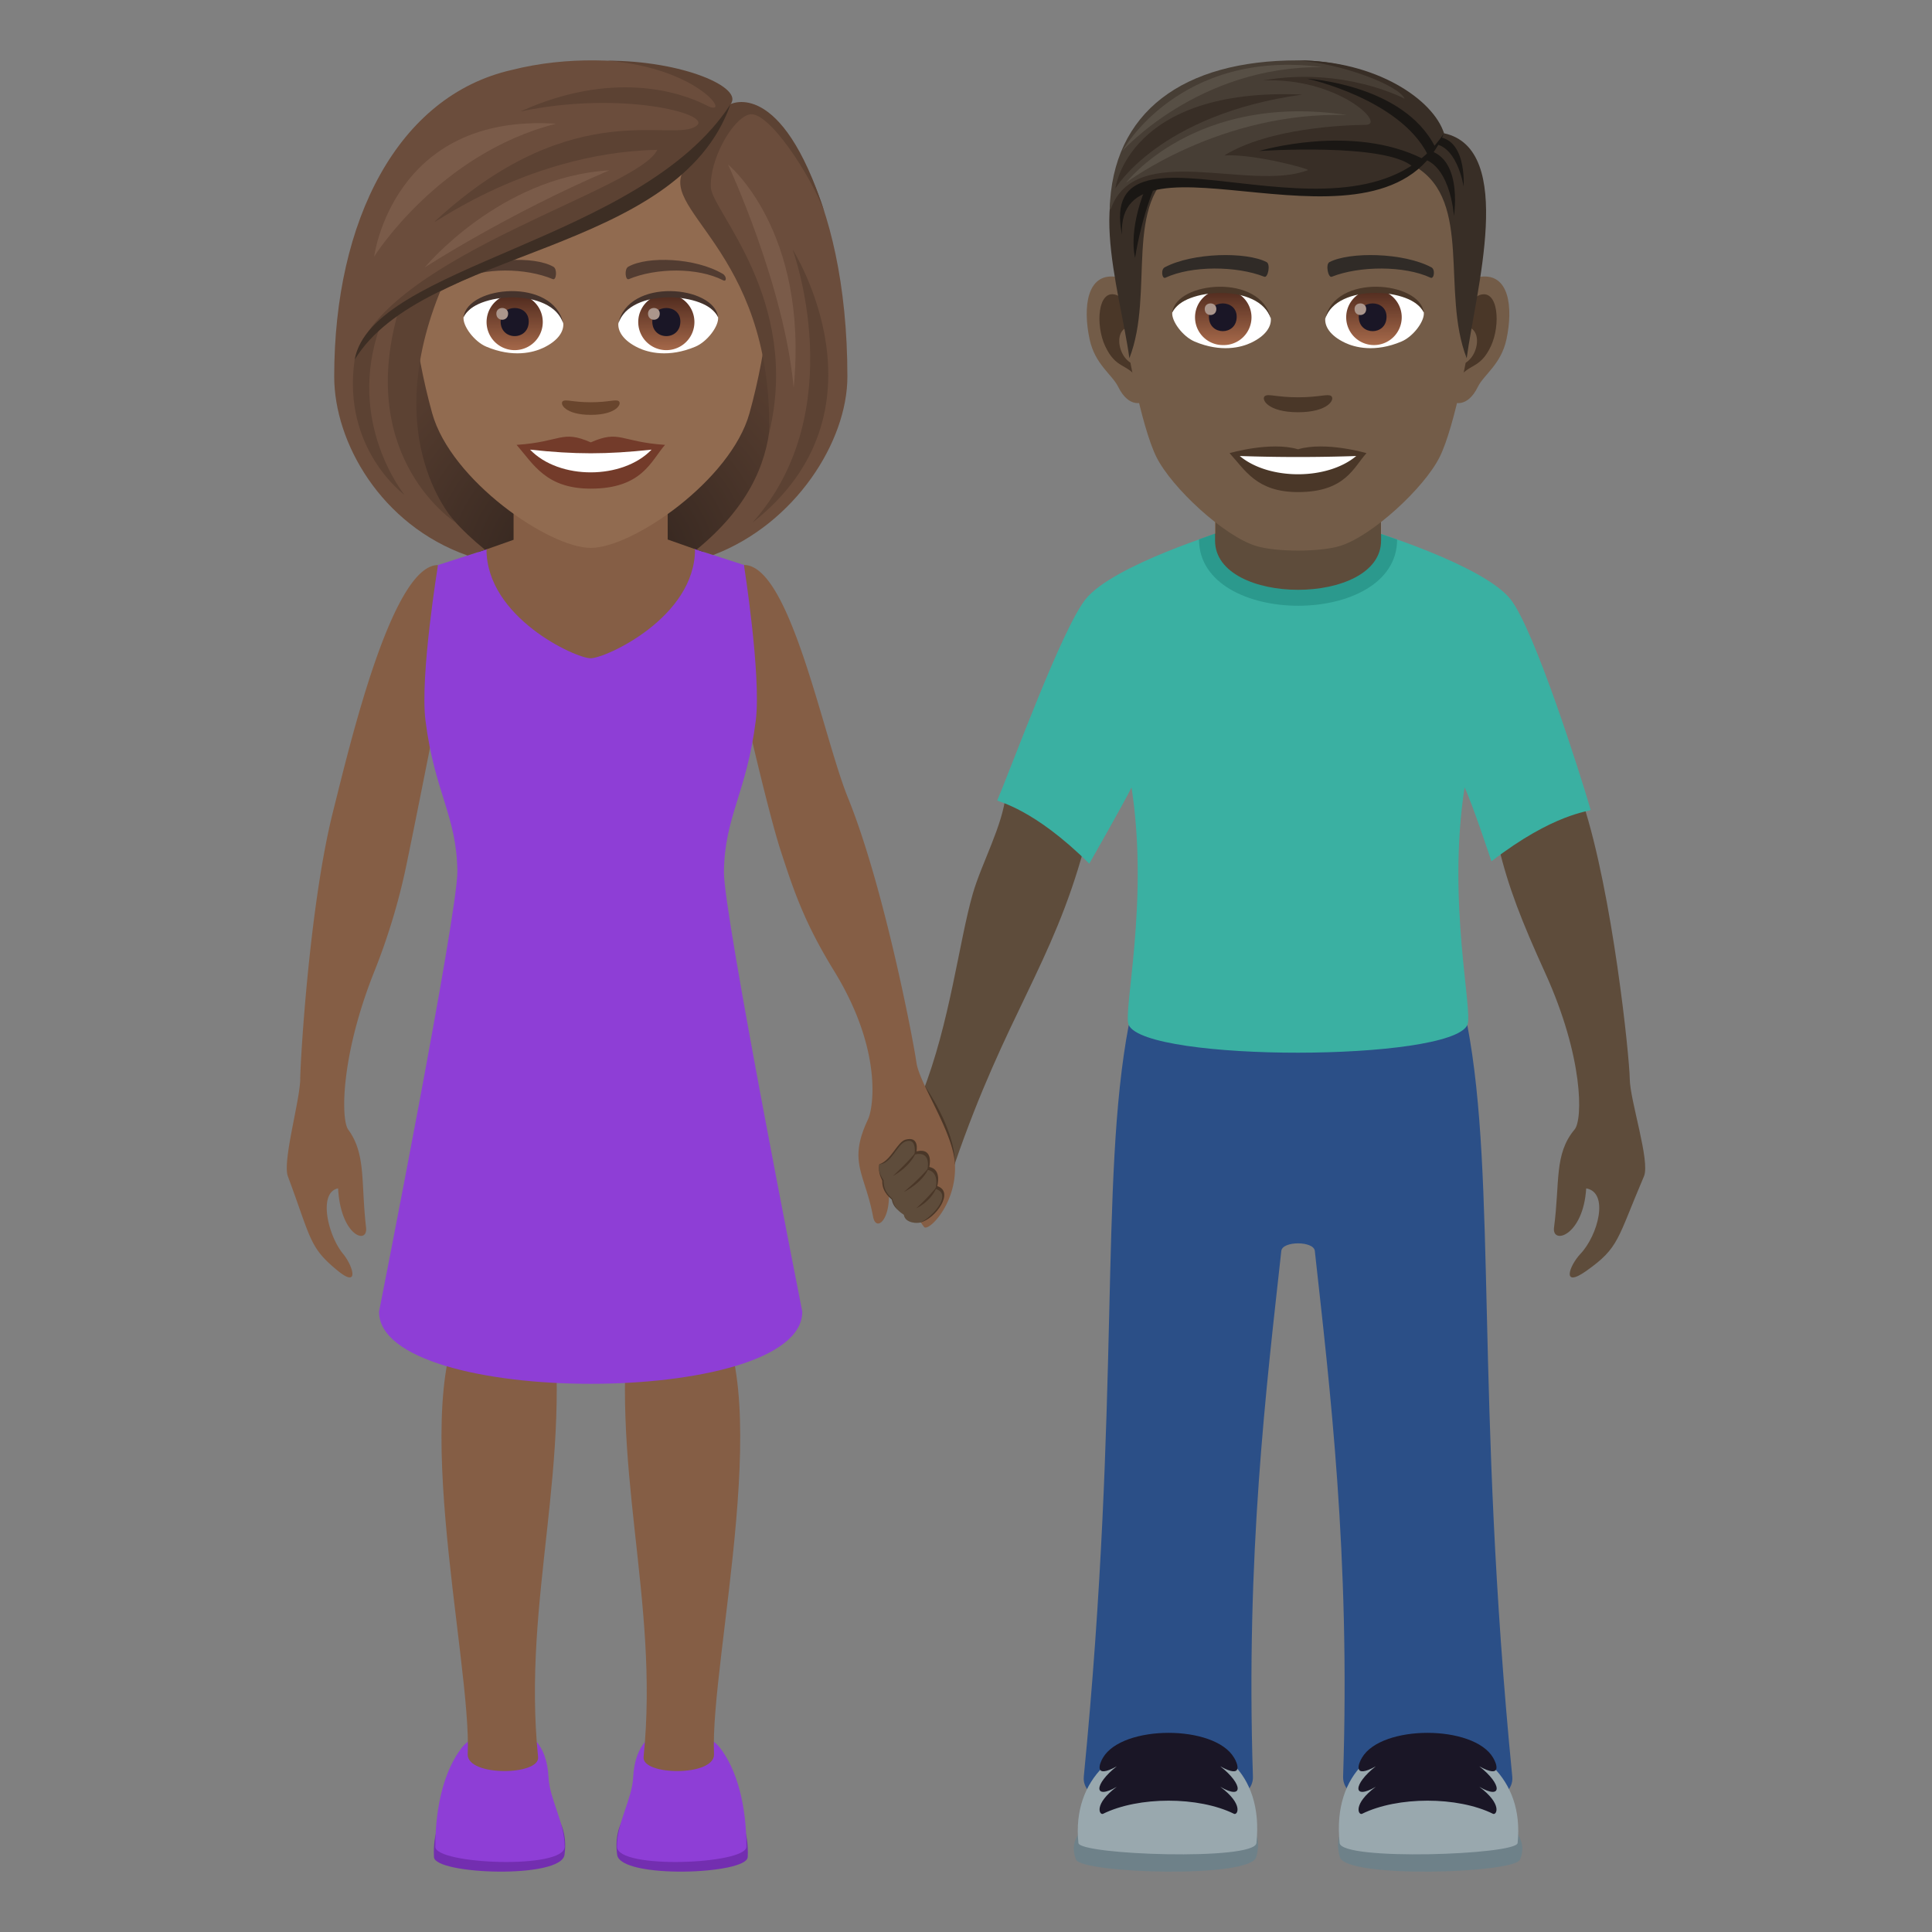 <svg xmlns="http://www.w3.org/2000/svg" xml:space="preserve" style="enable-background:new 0 0 64 64" viewBox="0 0 64 64"><rect x="0" y="0" width="64" height="64" fill="#808080" stroke="none"/><path d="M49.64 28.035c.735-1.437 2.797-1.437 2.797-1.437.985 3.015 1.542 8.406 1.551 9.144.009.72.682 2.729.471 3.223-.896 2.094-.81 2.357-1.91 3.135-.831.59-.57-.166-.194-.565.584-.617.956-2.037.19-2.168-.098 1.582-1.144 1.881-1.066 1.295.2-1.513-.001-2.431.681-3.246.276-.328.295-2.396-.974-5.187-.771-1.697-1.217-2.819-1.545-4.194zm-13.726.051c-.55-1.517-2.597-1.773-2.597-1.773-.096 1.029-.806 2.292-1.095 3.304-.459 1.604-.753 4.271-1.675 6.61-.175.444.892 2.874 1.085 2.314 1.689-4.908 3.227-6.595 4.282-10.455z" style="fill:#5e4c3b"/><path d="M31.632 38.541c.005-1.147-.99-2.56-.99-2.56-.097 1.029-.065 6.42.99 2.56z" style="fill:#4a3728"/><path d="M46.281 17.874c0 2.926-6.562 2.92-6.562-.005l.59-.212h5.345l.627.217z" style="fill:#2b998d"/><path d="M45.75 17.906c0 2.175-5.5 2.175-5.5 0V15.5h5.5v2.406z" style="fill:#f3cca8"/><path d="M37.39 33.957h11.217c.979 5.166.256 12.303 1.489 24.897.156 1.586-5.655 1.595-5.604 0 .242-7.346-.445-12.938-.937-17.416-.037-.334-1.073-.334-1.11 0-.492 4.478-1.181 10.07-.94 17.416.054 1.595-5.759 1.586-5.603 0 1.233-12.594.51-19.73 1.489-24.897z" style="fill:#2b4f87"/><path d="M35.963 19.848c.906-1.135 4.635-2.271 4.635-2.271H45.4s3.73 1.136 4.635 2.271c.793.992 2.32 5.816 2.658 6.982-.045.055-1.226.112-3.287 1.702 0 0-.64-1.934-.89-2.448-.588 3.815.297 7.45.091 7.873-.584 1.213-10.625 1.227-11.216 0-.206-.424.68-4.058.093-7.873-.252.514-1.4 2.526-1.4 2.526-1.847-1.834-3.012-2.04-3.049-2.098.48-1.115 2.135-5.672 2.928-6.664z" style="fill:#3ab0a2"/><path d="M50.353 61.602c-.183.453-5.761.636-5.97-.084-.809-2.793 6.88-2.145 5.97.084z" style="fill:#6e8189"/><path d="M50.273 61.053c-.04.392-5.834.597-5.896 0-.496-4.752 6.35-4.356 5.896 0z" style="fill:#99a8ae"/><path d="M45.117 58.227c.645-1.102 3.703-1.096 4.344 0 .117.191.316.714-.457.285.767.601.767 1.127 0 .678.773.578.574.943.457.896-1.176-.582-3.166-.582-4.344 0-.119.047-.316-.318.457-.896-.767.449-.767-.077 0-.678-.773.43-.576-.094-.457-.285z" style="fill:#1a1626"/><path d="M35.644 61.602c.184.453 5.762.636 5.971-.084.809-2.793-6.88-2.145-5.97.084z" style="fill:#6e8189"/><path d="M35.724 61.053c.042.392 5.835.597 5.897 0 .496-4.752-6.348-4.356-5.897 0z" style="fill:#99a8ae"/><path d="M40.88 58.227c-.644-1.102-3.7-1.096-4.343 0-.117.191-.316.714.457.285-.768.601-.768 1.127 0 .678-.773.578-.574.943-.457.896 1.178-.582 3.166-.582 4.344 0 .119.047.316-.318-.457-.896.767.449.767-.077 0-.678.773.43.576-.094.457-.285z" style="fill:#1a1626"/><path d="M46.281 17.875c0 2.926-6.562 2.92-6.562-.005l.59-.211h5.345l.627.216z" style="fill:#2b998d"/><path d="M45.75 17.907c0 2.175-5.5 2.175-5.5 0V15.5h5.5v2.407z" style="fill:#5e4c3b"/><path d="M49.056 9.167c-.937.113-1.615 3.25-1.024 4.078.083.115.565.3.924-.43.198-.405.77-.743.948-1.578.227-1.07.085-2.183-.848-2.07zm-12.114 0c.938.113 1.615 3.25 1.025 4.078-.083.115-.566.3-.925-.43-.198-.405-.77-.743-.948-1.578-.228-1.07-.085-2.183.848-2.07z" style="fill:#735c48"/><path d="M49.031 9.768c-.245.077-.512.45-.656 1.068.854-.183.64 1.24-.103 1.266.008.144.017.29.035.445.357-.519.722-.31 1.082-1.083.325-.697.248-1.886-.358-1.696zm-11.407 1.067c-.146-.618-.412-.99-.657-1.068-.605-.19-.683 1-.358 1.696.36.773.725.565 1.083 1.084.017-.155.027-.302.033-.446-.735-.034-.946-1.44-.101-1.266z" style="fill:#4a3728"/><path d="M42.999 3.135c-4.063 0-6.02 3.07-5.775 7.34.049.86.583 3.661 1.085 4.667.516 1.028 2.238 2.614 3.293 2.942.667.207 2.127.207 2.793 0 1.056-.328 2.78-1.914 3.294-2.942.504-1.006 1.037-3.807 1.085-4.667.246-4.27-1.711-7.34-5.775-7.34z" style="fill:#735c48"/><path d="M47.413 8.854c-.928-.493-2.706-.517-3.37-.173-.142.066-.047.531.072.487.922-.365 2.412-.372 3.276.032.115.052.163-.278.023-.346zm-8.828 0c.929-.493 2.706-.517 3.37-.173.141.066.048.531-.071.487-.925-.365-2.412-.372-3.278.032-.114.052-.161-.278-.021-.346z" style="fill:#302b27"/><path d="M44.096 13.117c-.116-.08-.388.044-1.097.044-.707 0-.98-.124-1.096-.043-.139.097.082.538 1.096.538s1.236-.44 1.096-.539z" style="fill:#4a3728"/><path d="M42.095 10.528c.034.27-.148.588-.653.827-.321.152-.99.33-1.867-.04-.393-.165-.776-.68-.742-.967.476-.896 2.817-1.027 3.262.18z" style="fill:#fff"/><linearGradient id="a" x1="-1207.995" x2="-1207.995" y1="169.796" y2="169.516" gradientTransform="translate(7977.155 -1104.145) scale(6.57)" gradientUnits="userSpaceOnUse"><stop offset="0" style="stop-color:#a6694a"/><stop offset="1" style="stop-color:#4f2a1e"/></linearGradient><path d="M40.507 9.592a.92.92 0 1 1 0 1.839.92.92 0 0 1 0-1.84z" style="fill:url(#a)"/><path d="M40.047 10.493c0 .636.92.636.92 0 0-.59-.92-.59-.92 0z" style="fill:#1a1626"/><path d="M39.908 10.236c0 .266.385.266.385 0 0-.247-.385-.247-.385 0z" style="fill:#ab968c"/><path d="M42.1 10.563c-.374-1.198-2.92-1.02-3.267-.215.128-1.032 2.948-1.305 3.266.215z" style="fill:#4a3728"/><path d="M43.903 10.528c-.034.27.148.588.654.827.32.152.988.33 1.865-.04.395-.165.778-.68.743-.967-.476-.896-2.817-1.027-3.262.18z" style="fill:#fff"/><linearGradient id="b" x1="-1209.938" x2="-1209.938" y1="169.796" y2="169.516" gradientTransform="translate(7994.886 -1104.145) scale(6.57)" gradientUnits="userSpaceOnUse"><stop offset="0" style="stop-color:#a6694a"/><stop offset="1" style="stop-color:#4f2a1e"/></linearGradient><path d="M45.47 9.592a.92.92 0 1 1 .002 1.838.92.92 0 0 1-.001-1.838z" style="fill:url(#b)"/><path d="M45.011 10.493c0 .636.92.636.92 0 0-.59-.92-.59-.92 0z" style="fill:#1a1626"/><path d="M44.871 10.236c0 .266.386.266.386 0 0-.247-.386-.247-.386 0z" style="fill:#ab968c"/><path d="M43.899 10.563c.373-1.197 2.918-1.026 3.266-.215-.13-1.032-2.948-1.305-3.266.215z" style="fill:#4a3728"/><path d="m47.835 4.415-.924 1.12c1.872 1.148.824 4.147 1.675 6.332.29-2.18 1.643-6.936-.75-7.452zm-9.71.554.925.566c-1.872 1.148-.787 4.147-1.638 6.332-.29-2.18-1.68-6.382.713-6.898z" style="fill:#382e26"/><path d="M46.855 5.218c1.19-.005 1.308 1.938 1.308 1.938s.357-2.212-1.154-2.212l-.154.274zm-8.607.96c-.477 1.164-.646 2.36-.646 2.36s-.251-.838.349-2.319l.297-.042z" style="fill:#1a1714"/><path d="M47.33 4.764c.929-.096 1.154 1.413 1.154 1.413s.127-1.757-1.053-1.639l-.102.226z" style="fill:#1a1714"/><path d="M47.835 4.415S46.449 2 42.98 2c-3.766 0-6.14 1.687-6.221 4.955 2.307-2.274 8.383 1.262 11.076-2.54z" style="fill:#473e35"/><path d="M47.835 4.415C47.48 3.3 45.59 2 42.98 2c1.447.102 3.354.818 3.55 1.271 0 0-2-1.078-4.701-.605 2.476-.113 4.11 1.461 3.415 1.47-.678.008-3.195.093-4.689 1.014.96-.065 2.858.452 2.772.485-1.913.74-5.752-1.02-6.54 1.32 2.964-2.54 8.62 1.551 11.048-2.54z" style="fill:#382e26"/><path d="M47.835 4.415c-1.98 4.679-10.874-.553-10.667 3.365-.908-4.496 7.74 1.049 10.667-3.365z" style="fill:#1a1714"/><path d="M47.293 5.116c-.941-1.847-3.991-2.51-3.991-2.51s3.189.182 4.24 2.263l-.249.247zm-.483.418c-.876-.82-5.102-.531-5.102-.531s3.08-.93 5.436.263l-.334.268z" style="fill:#1a1714"/><path d="M36.948 6.243s.414-3.361 6.192-3.11c-4.75.658-6.192 3.11-6.192 3.11z" style="fill:#382e26"/><path d="M37.305 6.05s2.289-2.996 7.314-2.24c-4.193-.123-7.314 2.24-7.314 2.24zm-.125-1.047s2.512-2.826 6.632-2.778c-4.76-.633-6.633 2.778-6.633 2.778z" style="fill:#574f45"/><path d="M42.999 14.883c-.913-.27-2.268.128-2.268.128.516.56.893 1.29 2.268 1.29 1.575 0 1.843-.828 2.268-1.29 0 0-1.355-.398-2.268-.128z" style="fill:#4a3728"/><path d="M41.07 15.106c.959.804 2.894.808 3.857 0a56.61 56.61 0 0 1-3.856 0z" style="fill:#fff"/><radialGradient id="c" cx="27.806" cy="19" r="10.853" gradientTransform="translate(-8.211)" gradientUnits="userSpaceOnUse"><stop offset="0" style="stop-color:#291d19"/><stop offset=".264" style="stop-color:#3a2a22"/><stop offset=".721" style="stop-color:#533b2e"/><stop offset="1" style="stop-color:#5c4233"/></radialGradient><path d="M22.404 18.716c5.667-2.266 5.1-9.067 5.1-9.067H11.639s-.567 6.8 5.1 9.067c0 0 1.133.284 2.833.284 1.7 0 2.833-.284 2.833-.284z" style="fill:url(#c)"/><path d="M30.357 35.194c-.101-.73-1.077-5.836-2.27-8.774-.833-2.055-1.912-7.705-3.444-7.705l-.16 3.966s.924 4.104 1.377 5.495c.437 1.345.792 2.397 1.769 3.985 1.605 2.61 1.308 4.533 1.124 4.921-.675 1.426-.097 1.786.169 3.223.107.582.734 0 .456-1.336.34.211.84 1.149 1.231 1.673.136.182 1.105-.771 1.023-2.1-.066-1.063-1.175-2.638-1.275-3.348zm-20.412.549c.01-.717.315-5.802 1.09-8.87.542-2.148 1.943-8.155 3.474-8.155l.15 3.963s-.85 4.306-1.148 5.738a21.194 21.194 0 0 1-1.13 3.81c-1.103 2.79-1.086 4.858-.847 5.188.594.812.418 1.73.592 3.244.068.588-.842.289-.926-1.295-.666.133-.344 1.55.164 2.168.328.398.555 1.154-.169.566-.955-.779-.88-1.04-1.659-3.134-.184-.495.4-2.506.41-3.223z" style="fill:#855e45"/><path d="M14.376 61.52c.031.576 4.209.729 4.324-.076.395-2.766-4.5-3.236-4.324.076z" style="fill:#732eb0"/><path d="M14.42 61.175c0 .582 4.284.761 4.284 0 0-.815-.496-1.57-.533-2.295-.117-2.286-2.348-1.66-2.87-.99-.572.732-.88 1.913-.88 3.285z" style="fill:#8e3ed6"/><path d="M17.825 58.206c.063.61-2.33.652-2.332-.084.149-3.127-2.195-12.578.254-15.059.498-.506 2.498 0 2.498 0 .762 5.424-.955 9.885-.42 15.143z" style="fill:#855e45"/><path d="M24.768 61.52c-.029.576-4.208.729-4.324-.076-.394-2.766 4.5-3.236 4.325.076z" style="fill:#732eb0"/><path d="M24.726 61.175c0 .582-4.286.761-4.286 0 0-.815.496-1.57.534-2.295.119-2.286 2.347-1.66 2.87-.99.571.732.882 1.913.882 3.285z" style="fill:#8e3ed6"/><path d="M21.32 58.206c-.063.61 2.33.652 2.333-.084-.15-3.127 2.194-12.576-.254-15.059-.498-.506-2.5 0-2.5 0-.76 5.424.956 9.885.42 15.143z" style="fill:#855e45"/><path d="m24.643 18.715-1.619-.523-6.908.006-1.607.52s-.6 3.664-.415 5.146c.303 2.401 1.032 3.144 1.057 4.996.019 1.379-2.595 14.592-2.595 14.592 0 3.185 14.021 3.185 14.021 0 0 0-2.614-13.201-2.596-14.567.022-1.848.752-2.613 1.056-5.021.185-1.483-.393-5.15-.393-5.15z" style="fill:#8e3ed6"/><path d="M17.013 17.881v-2.415h5.105v2.406l.906.32c0 2.26-2.957 3.614-3.459 3.614-.5 0-3.449-1.353-3.449-3.608l.897-.317z" style="fill:#855e45"/><path d="M29.13 38.565c-.061.3.097.518.096.553-.012.404.312.593.317.621.083.405.429.421.434.452.044.28.424.323.524.3.48-.114 1.135-1.012.546-1.2 0 0 .165-.557-.264-.634 0 0 .169-.655-.423-.517 0 0 .11-.52-.366-.387-.271.077-.474.688-.863.812z" style="fill:#4a3728"/><path d="M29.13 38.565c-.061.3.142.506.14.541-.01.404.281.575.287.603.083.405.38.507.385.538.044.28.466.287.56.244.404-.189 1.062-.941.487-1.108 0 0 .16-.557-.27-.634 0 0 .166-.641-.426-.504 0 0 .101-.574-.3-.43-.28.101-.471.75-.862.75z" style="fill:#5e4c3b"/><path d="M30.36 38.14c-.288.37-.783.817-.783.817s.577-.288.783-.818zm.423.517c-.289.37-.844.83-.844.83s.638-.3.844-.83zm.264.633c-.288.371-.698.738-.698.738s.492-.208.698-.738z" style="fill:#4a3728"/><path d="M19.571 2.85c-4.111 0-6.092 3.349-5.845 7.654.051.865.292 2.113.59 3.183.616 2.224 3.87 4.463 5.255 4.463 1.386 0 4.64-2.24 5.257-4.463.297-1.07.538-2.318.589-3.183.246-4.305-1.733-7.654-5.846-7.654z" style="fill:#916b50"/><path d="M19.57 14.654c-.963-.423-.97-.017-2.458.083.558.634.97 1.45 2.458 1.45 1.71 0 1.998-.927 2.46-1.45-1.489-.1-1.495-.507-2.46-.083z" style="fill:#733b2a"/><path d="M17.559 14.895c.97 1.01 3.066.997 4.025 0-1.496.161-2.53.161-4.025 0z" style="fill:#fff"/><path d="M23.94 9.071c-.893-.532-2.495-.598-3.13-.234-.133.073-.098.457.019.41.904-.377 2.282-.396 3.13.04.114.057.117-.138-.019-.216zm-8.738 0c.893-.532 2.495-.598 3.13-.234.135.073.099.457-.018.41-.905-.377-2.281-.397-3.131.04-.114.057-.116-.138.019-.216z" style="fill:#523c31"/><path d="M20.495 13.288c-.098-.069-.327.037-.924.037s-.826-.105-.924-.037c-.118.082.069.455.924.455s1.042-.372.924-.455z" style="fill:#69452d"/><path d="M18.657 10.687c.035.271-.15.594-.662.836-.325.154-1 .335-1.888-.04-.398-.168-.786-.69-.751-.979.481-.908 2.85-1.04 3.3.183z" style="fill:#fff"/><linearGradient id="d" x1="-425.828" x2="-425.828" y1="480.499" y2="480.783" gradientTransform="matrix(6.57 0 0 -6.57 2814.782 3168.527)" gradientUnits="userSpaceOnUse"><stop offset="0" style="stop-color:#a6694a"/><stop offset="1" style="stop-color:#4f2a1e"/></linearGradient><path d="M17.05 9.738a.93.93 0 1 1-.001 1.861.93.93 0 0 1 0-1.861z" style="fill:url(#d)"/><path d="M16.584 10.651c0 .644.931.644.931 0 0-.598-.93-.598-.93 0z" style="fill:#1a1626"/><path d="M16.442 10.39c0 .27.39.27.39 0 0-.25-.39-.25-.39 0z" style="fill:#ab968c"/><path d="M18.661 10.723c-.378-1.215-2.954-1.036-3.305-.219.13-1.046 2.983-1.322 3.305.219z" style="fill:#45332c"/><path d="M20.486 10.687c-.035.271.15.594.661.836.325.154 1 .335 1.89-.04.398-.168.785-.69.75-.979-.48-.908-2.85-1.04-3.3.183z" style="fill:#fff"/><linearGradient id="e" x1="-427.762" x2="-427.762" y1="480.499" y2="480.783" gradientTransform="matrix(6.57 0 0 -6.57 2832.512 3168.527)" gradientUnits="userSpaceOnUse"><stop offset="0" style="stop-color:#a6694a"/><stop offset="1" style="stop-color:#4f2a1e"/></linearGradient><path d="M22.073 9.738a.93.93 0 1 1 0 1.861.93.93 0 0 1 0-1.861z" style="fill:url(#e)"/><path d="M21.608 10.651c0 .644.93.644.93 0 0-.598-.93-.598-.93 0z" style="fill:#1a1626"/><path d="M21.466 10.39c0 .27.39.27.39 0 0-.25-.39-.25-.39 0z" style="fill:#ab968c"/><path d="M20.482 10.723c.378-1.215 2.953-1.04 3.305-.219-.13-1.046-2.983-1.322-3.305.219z" style="fill:#45332c"/><path d="M14.471 9.65c2.817-1.63 6.004-2.015 8.217-3.967-.283.85 1.216 1.922 1.983 3.967 1.095 2.92 1.688 5.87-1.597 8.558l.551.178c2.711-1.028 4.446-3.755 4.446-5.91 0-6.132-2.369-9.459-3.872-9.025.47-.67-3.508-2.086-7.262-1.13-3.751.86-5.866 4.968-5.866 10.154 0 2.167 1.537 4.912 4.415 5.927l.583-.189c-3.307-2.672-2.667-5.357-1.598-8.563z" style="fill:#6b4d3c"/><path d="M24.199 3.45c.451-.54-1.559-1.44-4.09-1.44 3.107.246 4.166 1.93 3.303 1.484-.918-.475-3.165-1.164-6.175.2 3.293-.7 6.322.065 5.85.461-.743.626-4.02-1.078-8.61 3.112-.633.577 2.753-2.215 7.297-2.303-.632 1.33-8.714 3.437-9.968 6.74 2.104-3.003 10.976-4.118 12.393-8.253zm2.057 4.813s1.971 5.345-1.33 9.05c4.729-3.705 1.33-9.05 1.33-9.05z" style="fill:#5c4233"/><path d="M14.648 9.496s-.805.147-1.464.862c-1.378 4.866 1.915 6.956 1.915 6.956s-2.612-2.68-.451-7.818z" style="fill:#5c4233"/><path d="M12.588 10.82s-.379.149-.84 1.096c-.43 2.967 1.654 4.479 1.654 4.479s-1.954-2.387-.814-5.574zm14.728-3.784C25.88 2.565 24.2 3.451 24.2 3.451s-.809 1.514-1.453 2.045c-1.163 1.429 2.837 2.654 2.733 8.842C26.536 9.94 23.596 7 23.549 6.216c-.054-.89.686-2.258 1.262-2.422.626-.179 2.058 2.03 2.505 3.242z" style="fill:#5c4233"/><path d="M11.747 11.916C14.023 8.203 22.448 8.454 24.2 3.451c-2.951 4.564-11.888 5.325-12.452 8.465z" style="fill:#3d2e24"/><path d="M24.117 5.449s1.867 4.002 2.174 7.402c.508-5.228-2.174-7.402-2.174-7.402zM14.07 8.859s2.716-1.763 6.115-3.217c-3.639.218-6.115 3.217-6.115 3.217zm-1.676-.36s2.133-3.41 6.024-4.4c-5.413-.355-6.024 4.4-6.024 4.4z" style="fill:#7a5b49"/></svg>